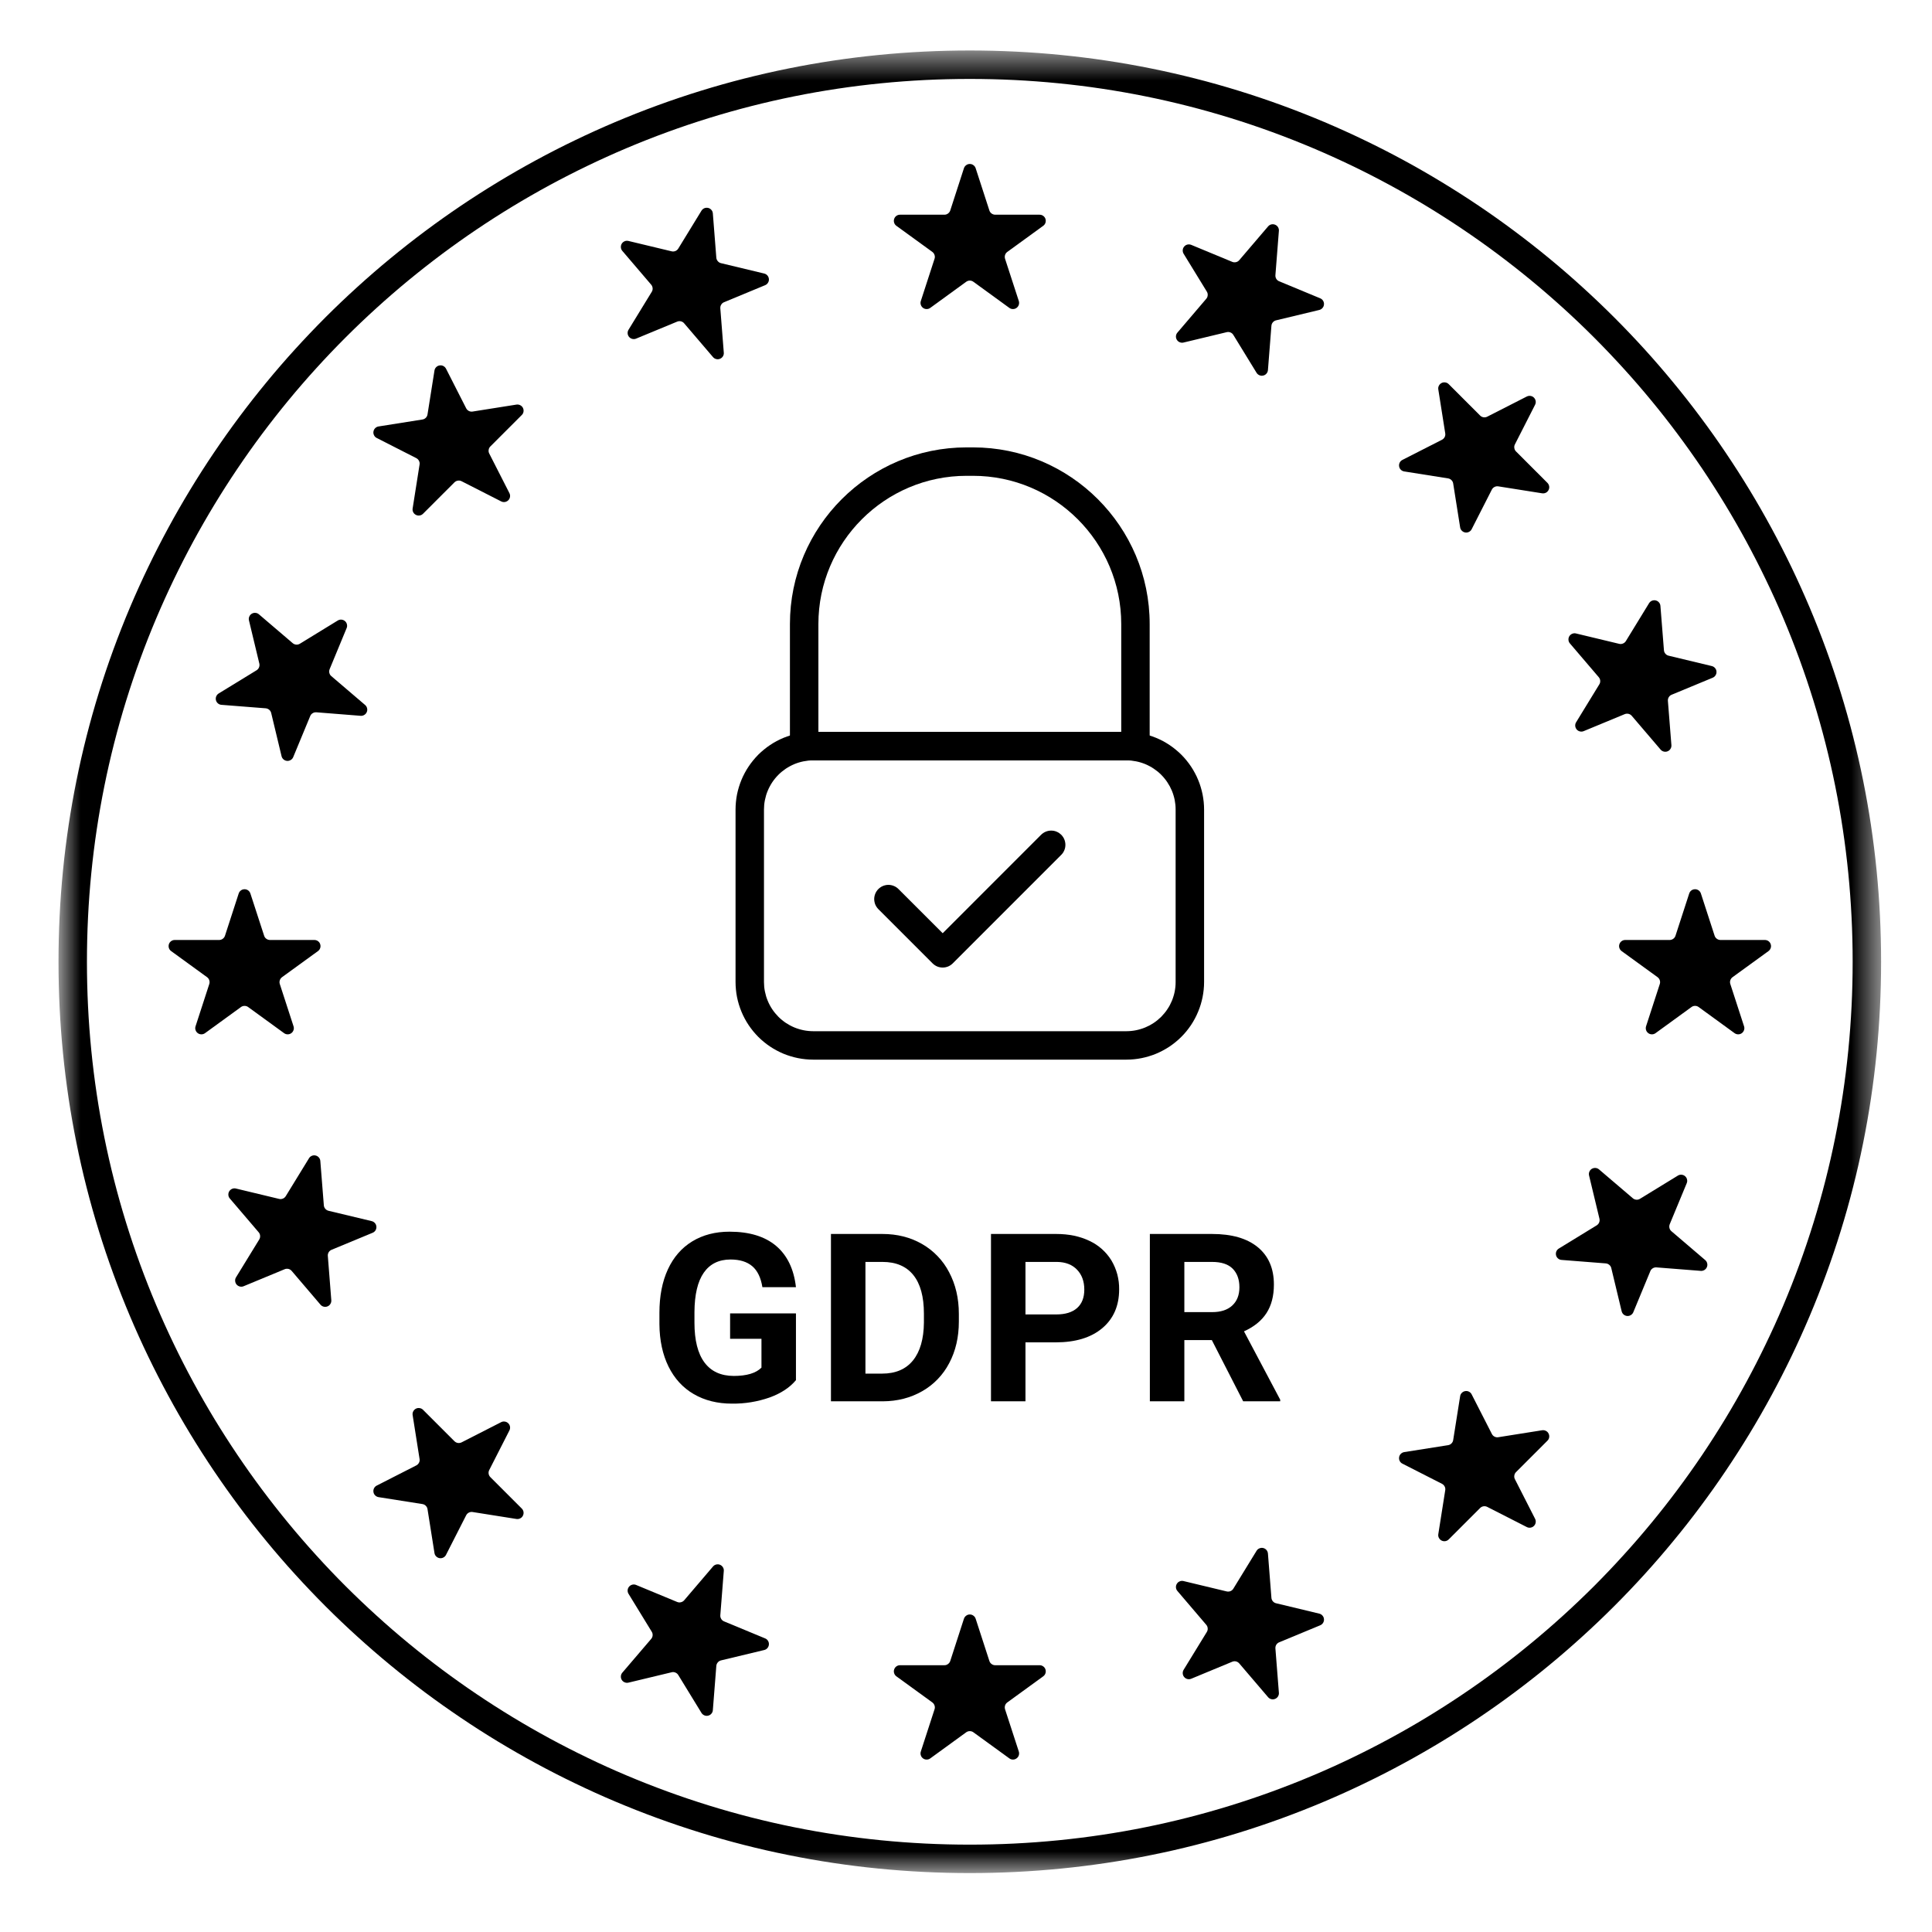 <svg xmlns="http://www.w3.org/2000/svg" width="60" height="60" viewBox="0 0 60 60" fill="none"><rect x="0" y="0" width="60" height="60" fill="#808080" stroke="none"/><g clip-path="url(#clip0_1_12989)"><path d="M66 -6H-6V66H66V-6Z" fill="white"></path><path d="M66 -6H-6V66H66V-6Z" fill="white"></path><path d="M24.719 42.862C24.526 43.093 24.254 43.272 23.902 43.4C23.523 43.532 23.132 43.596 22.731 43.591C22.281 43.591 21.887 43.493 21.547 43.296C21.209 43.1 20.947 42.815 20.762 42.441C20.578 42.068 20.483 41.629 20.479 41.124V40.771C20.479 40.252 20.566 39.803 20.741 39.423C20.916 39.044 21.168 38.754 21.497 38.553C21.827 38.352 22.213 38.251 22.656 38.251C23.272 38.251 23.754 38.398 24.102 38.692C24.449 38.986 24.655 39.413 24.719 39.975H23.677C23.629 39.678 23.524 39.46 23.361 39.322C23.198 39.184 22.974 39.115 22.688 39.115C22.324 39.115 22.047 39.252 21.856 39.525C21.666 39.799 21.57 40.206 21.567 40.746V41.078C21.567 41.623 21.671 42.035 21.878 42.313C22.085 42.591 22.388 42.73 22.788 42.731C23.19 42.731 23.477 42.645 23.648 42.473V41.578H22.674V40.789H24.719V42.862Z" fill="black"></path><path d="M25.806 43.519V38.322H27.405C27.862 38.322 28.27 38.425 28.631 38.631C28.811 38.734 28.973 38.86 29.116 39.009C29.26 39.158 29.38 39.325 29.475 39.509C29.677 39.889 29.778 40.32 29.778 40.803V41.042C29.778 41.525 29.679 41.955 29.48 42.331C29.385 42.514 29.266 42.68 29.123 42.829C28.98 42.978 28.819 43.103 28.64 43.205C28.278 43.412 27.87 43.517 27.416 43.519L25.806 43.519ZM26.877 39.19V42.659H27.394C27.813 42.659 28.133 42.522 28.354 42.249C28.575 41.975 28.688 41.583 28.693 41.074V40.799C28.693 40.271 28.584 39.871 28.365 39.598C28.146 39.326 27.826 39.19 27.405 39.19H26.877Z" fill="black"></path><path d="M31.847 41.688V43.519H30.776V38.322H32.803C33.194 38.322 33.537 38.394 33.833 38.536C33.975 38.602 34.103 38.686 34.22 38.79C34.336 38.894 34.435 39.012 34.517 39.145C34.597 39.281 34.658 39.425 34.699 39.577C34.739 39.73 34.758 39.885 34.756 40.042C34.756 40.552 34.581 40.953 34.233 41.247C33.884 41.541 33.401 41.688 32.785 41.688H31.847ZM31.847 40.821H32.803C33.087 40.821 33.302 40.754 33.451 40.621C33.6 40.488 33.674 40.297 33.674 40.05C33.674 39.795 33.599 39.589 33.449 39.432C33.299 39.275 33.092 39.194 32.828 39.19H31.847V40.821Z" fill="black"></path><path d="M37.634 41.617H36.781V43.519H35.71V38.322H37.641C38.255 38.322 38.729 38.459 39.062 38.733C39.395 39.007 39.562 39.393 39.562 39.893C39.562 40.248 39.485 40.543 39.331 40.78C39.178 41.017 38.945 41.205 38.633 41.346L39.758 43.469V43.519H38.608L37.634 41.617ZM36.781 40.749H37.645C37.913 40.749 38.122 40.681 38.269 40.544C38.417 40.407 38.491 40.219 38.491 39.978C38.491 39.733 38.421 39.541 38.282 39.4C38.143 39.26 37.929 39.19 37.641 39.19H36.781V40.749Z" fill="black"></path><path d="M30.3 5.224L30.726 6.536C30.738 6.575 30.762 6.607 30.795 6.631C30.829 6.655 30.866 6.668 30.907 6.668H32.286C32.328 6.668 32.365 6.68 32.398 6.704C32.432 6.728 32.455 6.76 32.468 6.799C32.48 6.839 32.48 6.878 32.468 6.917C32.455 6.957 32.432 6.988 32.398 7.013L31.283 7.823C31.249 7.848 31.226 7.879 31.213 7.919C31.201 7.958 31.201 7.997 31.213 8.037L31.64 9.348C31.652 9.388 31.652 9.427 31.64 9.466C31.627 9.505 31.604 9.537 31.57 9.562C31.537 9.586 31.5 9.598 31.458 9.598C31.417 9.598 31.379 9.586 31.346 9.562L30.23 8.751C30.197 8.727 30.16 8.714 30.118 8.714C30.077 8.714 30.039 8.727 30.006 8.751L28.89 9.562C28.857 9.586 28.82 9.598 28.778 9.598C28.737 9.598 28.699 9.586 28.666 9.562C28.633 9.537 28.609 9.505 28.597 9.466C28.584 9.427 28.584 9.388 28.597 9.348L29.023 8.037C29.036 7.998 29.036 7.958 29.023 7.919C29.01 7.879 28.987 7.848 28.954 7.823L27.838 7.013C27.805 6.989 27.781 6.957 27.769 6.918C27.756 6.878 27.756 6.839 27.769 6.799C27.781 6.76 27.805 6.728 27.838 6.704C27.871 6.68 27.909 6.668 27.95 6.668H29.329C29.37 6.668 29.408 6.656 29.441 6.631C29.474 6.607 29.498 6.575 29.511 6.536L29.936 5.224C29.949 5.185 29.973 5.153 30.006 5.129C30.039 5.104 30.077 5.092 30.118 5.092C30.16 5.092 30.197 5.104 30.23 5.129C30.264 5.153 30.287 5.185 30.3 5.224Z" fill="black"></path><path d="M30.3 50.271L30.726 51.583C30.738 51.622 30.762 51.654 30.795 51.678C30.829 51.703 30.866 51.715 30.907 51.715H32.286C32.328 51.715 32.365 51.727 32.398 51.751C32.432 51.775 32.455 51.807 32.468 51.846C32.48 51.886 32.48 51.925 32.468 51.964C32.455 52.004 32.432 52.035 32.398 52.06L31.283 52.87C31.249 52.895 31.226 52.926 31.213 52.966C31.201 53.005 31.201 53.044 31.213 53.084L31.64 54.395C31.652 54.434 31.652 54.474 31.64 54.513C31.627 54.553 31.604 54.584 31.57 54.608C31.537 54.633 31.5 54.645 31.458 54.645C31.417 54.645 31.379 54.633 31.346 54.608L30.23 53.798C30.197 53.774 30.16 53.762 30.118 53.762C30.077 53.762 30.039 53.774 30.006 53.798L28.89 54.609C28.857 54.633 28.82 54.645 28.778 54.645C28.737 54.645 28.699 54.633 28.666 54.609C28.633 54.584 28.609 54.553 28.597 54.513C28.584 54.474 28.584 54.434 28.597 54.395L29.023 53.084C29.036 53.044 29.036 53.005 29.023 52.966C29.01 52.927 28.987 52.895 28.954 52.87L27.838 52.06C27.805 52.035 27.781 52.004 27.769 51.964C27.756 51.925 27.756 51.886 27.769 51.847C27.781 51.807 27.805 51.776 27.838 51.751C27.871 51.727 27.909 51.715 27.95 51.715H29.329C29.37 51.715 29.408 51.703 29.441 51.678C29.474 51.654 29.498 51.622 29.511 51.583L29.936 50.271C29.949 50.232 29.973 50.2 30.006 50.176C30.039 50.151 30.077 50.139 30.118 50.139C30.159 50.139 30.197 50.151 30.23 50.176C30.264 50.2 30.287 50.232 30.3 50.271Z" fill="black"></path><path d="M47.673 12.571L47.047 13.8C47.028 13.837 47.022 13.875 47.029 13.916C47.035 13.957 47.053 13.992 47.082 14.021L48.057 14.996C48.086 15.026 48.104 15.061 48.111 15.102C48.117 15.143 48.111 15.181 48.092 15.218C48.073 15.255 48.046 15.283 48.009 15.302C47.972 15.32 47.933 15.326 47.892 15.32L46.53 15.104C46.489 15.098 46.45 15.104 46.414 15.123C46.377 15.141 46.349 15.169 46.33 15.206L45.704 16.435C45.686 16.471 45.658 16.499 45.621 16.518C45.584 16.537 45.545 16.543 45.505 16.537C45.464 16.53 45.429 16.512 45.4 16.483C45.37 16.454 45.352 16.419 45.346 16.378L45.13 15.016C45.124 14.975 45.106 14.94 45.077 14.911C45.048 14.882 45.013 14.864 44.972 14.857L43.61 14.641C43.569 14.635 43.534 14.617 43.504 14.588C43.475 14.559 43.457 14.524 43.451 14.483C43.444 14.442 43.451 14.403 43.469 14.366C43.488 14.329 43.516 14.302 43.553 14.283L44.782 13.657C44.818 13.638 44.846 13.611 44.865 13.574C44.884 13.537 44.89 13.498 44.883 13.457L44.668 12.095C44.661 12.054 44.667 12.015 44.686 11.978C44.705 11.941 44.733 11.914 44.769 11.895C44.806 11.876 44.845 11.87 44.886 11.877C44.927 11.883 44.962 11.901 44.991 11.93L45.966 12.905C45.995 12.934 46.03 12.952 46.071 12.959C46.112 12.965 46.151 12.959 46.188 12.94L47.416 12.314C47.453 12.296 47.492 12.289 47.533 12.296C47.574 12.302 47.609 12.32 47.638 12.349C47.667 12.379 47.685 12.414 47.692 12.454C47.698 12.495 47.692 12.534 47.673 12.571Z" fill="black"></path><path d="M15.82 44.424L15.194 45.653C15.175 45.69 15.169 45.728 15.175 45.769C15.182 45.81 15.2 45.845 15.229 45.874L16.204 46.849C16.233 46.879 16.252 46.914 16.258 46.954C16.264 46.995 16.258 47.034 16.239 47.071C16.221 47.108 16.193 47.136 16.156 47.154C16.119 47.173 16.08 47.179 16.039 47.173L14.677 46.957C14.636 46.95 14.598 46.957 14.561 46.975C14.524 46.994 14.496 47.022 14.477 47.059L13.851 48.288C13.833 48.324 13.805 48.352 13.768 48.371C13.731 48.39 13.692 48.396 13.651 48.39C13.611 48.383 13.576 48.365 13.546 48.336C13.517 48.307 13.499 48.272 13.493 48.231L13.277 46.869C13.271 46.828 13.253 46.793 13.224 46.764C13.195 46.734 13.159 46.717 13.119 46.71L11.757 46.495C11.716 46.488 11.681 46.47 11.651 46.441C11.622 46.412 11.604 46.377 11.598 46.336C11.591 46.295 11.598 46.256 11.616 46.219C11.635 46.183 11.663 46.155 11.7 46.136L12.928 45.51C12.965 45.491 12.993 45.463 13.012 45.426C13.031 45.39 13.037 45.351 13.03 45.31L12.815 43.948C12.808 43.907 12.814 43.868 12.833 43.832C12.852 43.795 12.88 43.767 12.916 43.748C12.953 43.729 12.992 43.723 13.033 43.73C13.074 43.736 13.109 43.754 13.138 43.783L14.113 44.758C14.143 44.787 14.177 44.805 14.218 44.812C14.259 44.818 14.298 44.812 14.335 44.794L15.563 44.167C15.6 44.148 15.639 44.142 15.68 44.149C15.721 44.155 15.756 44.173 15.785 44.202C15.815 44.231 15.832 44.266 15.839 44.307C15.845 44.348 15.839 44.387 15.82 44.424Z" fill="black"></path><path d="M52.823 27.748L53.249 29.06C53.262 29.099 53.285 29.131 53.319 29.155C53.352 29.179 53.389 29.192 53.431 29.192H54.81C54.851 29.192 54.889 29.204 54.922 29.228C54.955 29.252 54.978 29.284 54.991 29.323C55.004 29.363 55.004 29.402 54.991 29.441C54.978 29.48 54.955 29.512 54.922 29.537L53.806 30.347C53.773 30.372 53.75 30.403 53.737 30.442C53.724 30.482 53.724 30.521 53.737 30.561L54.163 31.872C54.176 31.911 54.176 31.951 54.163 31.99C54.15 32.029 54.127 32.061 54.094 32.086C54.06 32.11 54.023 32.122 53.982 32.122C53.94 32.122 53.903 32.11 53.869 32.086L52.754 31.275C52.72 31.25 52.683 31.238 52.642 31.238C52.6 31.238 52.563 31.25 52.53 31.275L51.414 32.086C51.38 32.11 51.343 32.122 51.302 32.122C51.26 32.122 51.223 32.11 51.19 32.086C51.156 32.061 51.133 32.029 51.12 31.99C51.108 31.951 51.108 31.911 51.12 31.872L51.546 30.561C51.559 30.521 51.559 30.482 51.546 30.442C51.533 30.403 51.51 30.372 51.477 30.347L50.361 29.537C50.328 29.513 50.305 29.48 50.292 29.442C50.279 29.402 50.279 29.363 50.292 29.323C50.305 29.284 50.328 29.252 50.361 29.228C50.395 29.204 50.432 29.192 50.473 29.192H51.852C51.894 29.192 51.931 29.179 51.965 29.155C51.998 29.131 52.021 29.099 52.034 29.06L52.46 27.748C52.473 27.709 52.496 27.677 52.529 27.652C52.563 27.628 52.6 27.616 52.642 27.616C52.683 27.616 52.72 27.628 52.754 27.652C52.787 27.677 52.81 27.709 52.823 27.748Z" fill="black"></path><path d="M7.776 27.748L8.203 29.06C8.215 29.099 8.238 29.131 8.272 29.155C8.305 29.179 8.343 29.192 8.384 29.192H9.763C9.804 29.192 9.842 29.204 9.875 29.228C9.909 29.252 9.932 29.284 9.944 29.323C9.957 29.363 9.957 29.402 9.944 29.442C9.932 29.48 9.908 29.513 9.875 29.537L8.759 30.347C8.726 30.372 8.703 30.403 8.69 30.443C8.677 30.482 8.677 30.521 8.69 30.561L9.116 31.872C9.129 31.912 9.129 31.951 9.116 31.99C9.103 32.029 9.081 32.061 9.047 32.086C9.013 32.11 8.976 32.122 8.935 32.122C8.893 32.122 8.856 32.11 8.823 32.086L7.707 31.275C7.674 31.25 7.636 31.239 7.595 31.239C7.553 31.239 7.516 31.25 7.483 31.275L6.367 32.086C6.333 32.11 6.296 32.122 6.255 32.122C6.213 32.122 6.176 32.11 6.143 32.086C6.109 32.061 6.086 32.029 6.073 31.99C6.06 31.951 6.06 31.912 6.073 31.872L6.499 30.561C6.512 30.521 6.512 30.482 6.499 30.443C6.487 30.403 6.464 30.372 6.43 30.347L5.315 29.537C5.281 29.513 5.258 29.48 5.245 29.442C5.233 29.402 5.233 29.363 5.245 29.323C5.258 29.284 5.281 29.252 5.315 29.228C5.348 29.204 5.385 29.192 5.427 29.192H6.806C6.847 29.192 6.884 29.18 6.918 29.155C6.951 29.131 6.974 29.099 6.987 29.06L7.413 27.748C7.426 27.709 7.449 27.677 7.483 27.652C7.516 27.628 7.553 27.616 7.595 27.616C7.636 27.616 7.673 27.628 7.707 27.652C7.74 27.677 7.763 27.709 7.776 27.748Z" fill="black"></path><path d="M47.416 47.424L46.188 46.798C46.151 46.779 46.112 46.773 46.071 46.779C46.03 46.786 45.995 46.804 45.966 46.833L44.991 47.808C44.962 47.837 44.927 47.855 44.886 47.862C44.845 47.868 44.806 47.862 44.769 47.843C44.733 47.825 44.705 47.796 44.686 47.76C44.667 47.723 44.661 47.684 44.668 47.643L44.883 46.281C44.89 46.24 44.884 46.201 44.865 46.165C44.846 46.128 44.818 46.1 44.782 46.081L43.553 45.455C43.516 45.437 43.488 45.408 43.469 45.372C43.451 45.335 43.444 45.296 43.451 45.255C43.457 45.214 43.475 45.179 43.504 45.15C43.534 45.121 43.569 45.103 43.61 45.096L44.972 44.881C45.013 44.874 45.048 44.857 45.077 44.827C45.106 44.798 45.124 44.763 45.13 44.722L45.346 43.36C45.352 43.319 45.37 43.284 45.4 43.255C45.429 43.226 45.464 43.208 45.505 43.202C45.545 43.195 45.584 43.201 45.621 43.22C45.658 43.239 45.686 43.267 45.704 43.304L46.331 44.532C46.349 44.569 46.377 44.597 46.414 44.616C46.451 44.635 46.49 44.641 46.531 44.634L47.892 44.418C47.933 44.412 47.972 44.418 48.009 44.437C48.046 44.455 48.074 44.483 48.092 44.52C48.111 44.557 48.117 44.596 48.111 44.637C48.105 44.678 48.087 44.712 48.057 44.742L47.082 45.717C47.053 45.746 47.035 45.781 47.029 45.822C47.022 45.863 47.028 45.902 47.047 45.938L47.673 47.167C47.692 47.204 47.698 47.243 47.692 47.284C47.685 47.325 47.667 47.36 47.638 47.389C47.609 47.418 47.574 47.436 47.533 47.442C47.492 47.449 47.453 47.443 47.416 47.424Z" fill="black"></path><path d="M15.564 15.571L14.335 14.945C14.298 14.926 14.259 14.92 14.218 14.927C14.178 14.933 14.143 14.951 14.113 14.98L13.138 15.955C13.109 15.984 13.074 16.002 13.033 16.009C12.992 16.015 12.953 16.009 12.917 15.99C12.88 15.972 12.852 15.944 12.833 15.907C12.814 15.87 12.808 15.831 12.815 15.79L13.03 14.428C13.037 14.387 13.031 14.348 13.012 14.312C12.993 14.275 12.965 14.247 12.929 14.228L11.7 13.602C11.663 13.584 11.635 13.556 11.617 13.519C11.598 13.482 11.591 13.443 11.598 13.402C11.605 13.362 11.622 13.326 11.652 13.297C11.681 13.268 11.716 13.25 11.757 13.244L13.119 13.028C13.159 13.022 13.195 13.004 13.224 12.975C13.253 12.945 13.271 12.91 13.277 12.869L13.493 11.507C13.499 11.466 13.518 11.431 13.546 11.402C13.576 11.373 13.611 11.355 13.652 11.349C13.693 11.342 13.731 11.348 13.768 11.367C13.805 11.386 13.833 11.414 13.852 11.451L14.477 12.679C14.496 12.716 14.524 12.744 14.561 12.763C14.598 12.781 14.636 12.788 14.677 12.781L16.039 12.565C16.08 12.559 16.119 12.565 16.156 12.584C16.193 12.603 16.221 12.63 16.24 12.667C16.258 12.704 16.264 12.743 16.258 12.784C16.252 12.825 16.234 12.86 16.204 12.889L15.229 13.864C15.2 13.893 15.182 13.928 15.176 13.969C15.169 14.01 15.175 14.049 15.194 14.085L15.82 15.314C15.839 15.351 15.845 15.39 15.839 15.431C15.832 15.472 15.815 15.507 15.786 15.536C15.756 15.565 15.721 15.583 15.68 15.59C15.639 15.596 15.6 15.59 15.564 15.571Z" fill="black"></path><path d="M39.717 52.569L39.609 51.194C39.606 51.153 39.615 51.115 39.636 51.079C39.658 51.044 39.688 51.019 39.726 51.003L41 50.475C41.038 50.459 41.068 50.434 41.09 50.398C41.111 50.363 41.121 50.325 41.117 50.284C41.114 50.242 41.099 50.206 41.072 50.175C41.045 50.143 41.012 50.123 40.972 50.113L39.631 49.791C39.59 49.782 39.557 49.761 39.53 49.73C39.503 49.698 39.488 49.662 39.485 49.621L39.377 48.246C39.373 48.205 39.358 48.169 39.332 48.137C39.305 48.106 39.271 48.085 39.231 48.075C39.191 48.066 39.152 48.069 39.114 48.085C39.075 48.1 39.045 48.126 39.024 48.161L38.303 49.337C38.282 49.372 38.252 49.398 38.214 49.414C38.175 49.429 38.136 49.432 38.096 49.423L36.755 49.101C36.715 49.091 36.676 49.094 36.638 49.11C36.599 49.126 36.569 49.151 36.548 49.187C36.526 49.222 36.517 49.26 36.52 49.301C36.524 49.343 36.539 49.379 36.566 49.41L37.461 50.459C37.488 50.491 37.503 50.527 37.506 50.568C37.51 50.609 37.5 50.647 37.479 50.682L36.758 51.858C36.737 51.894 36.728 51.932 36.731 51.973C36.734 52.014 36.749 52.051 36.776 52.082C36.803 52.114 36.836 52.134 36.876 52.144C36.916 52.153 36.956 52.15 36.994 52.135L38.268 51.607C38.306 51.591 38.345 51.588 38.386 51.597C38.426 51.607 38.459 51.628 38.486 51.659L39.382 52.708C39.409 52.739 39.442 52.76 39.482 52.769C39.522 52.779 39.562 52.776 39.6 52.76C39.638 52.744 39.668 52.719 39.69 52.684C39.711 52.648 39.721 52.61 39.717 52.569Z" fill="black"></path><path d="M22.478 10.951L22.37 9.576C22.367 9.535 22.376 9.496 22.398 9.461C22.419 9.426 22.449 9.4 22.487 9.385L23.761 8.857C23.8 8.841 23.83 8.815 23.851 8.78C23.873 8.745 23.882 8.707 23.879 8.666C23.875 8.624 23.86 8.588 23.834 8.557C23.807 8.525 23.773 8.505 23.733 8.495L22.392 8.173C22.352 8.164 22.318 8.143 22.292 8.111C22.265 8.08 22.249 8.044 22.246 8.002L22.138 6.628C22.135 6.586 22.12 6.55 22.093 6.519C22.066 6.487 22.033 6.467 21.992 6.457C21.952 6.448 21.913 6.451 21.875 6.466C21.837 6.482 21.807 6.508 21.785 6.543L21.065 7.719C21.043 7.754 21.013 7.78 20.975 7.796C20.937 7.811 20.898 7.814 20.858 7.805L19.517 7.483C19.476 7.473 19.437 7.476 19.399 7.492C19.361 7.508 19.331 7.533 19.309 7.568C19.288 7.604 19.279 7.642 19.282 7.683C19.285 7.724 19.3 7.761 19.327 7.792L20.223 8.841C20.249 8.872 20.264 8.908 20.268 8.95C20.271 8.991 20.262 9.029 20.24 9.064L19.52 10.24C19.498 10.275 19.489 10.313 19.492 10.355C19.495 10.396 19.51 10.432 19.537 10.464C19.564 10.495 19.598 10.515 19.637 10.525C19.678 10.535 19.717 10.532 19.755 10.516L21.029 9.989C21.067 9.973 21.107 9.97 21.147 9.979C21.187 9.989 21.22 10.009 21.247 10.041L22.143 11.09C22.17 11.121 22.203 11.142 22.243 11.151C22.284 11.161 22.323 11.158 22.361 11.142C22.399 11.126 22.429 11.101 22.451 11.066C22.473 11.03 22.482 10.992 22.478 10.951Z" fill="black"></path><path d="M52.957 39.133L51.908 38.237C51.877 38.211 51.856 38.177 51.846 38.137C51.837 38.096 51.84 38.057 51.855 38.019L52.383 36.745C52.399 36.707 52.402 36.668 52.392 36.628C52.383 36.587 52.362 36.554 52.331 36.527C52.3 36.5 52.263 36.485 52.222 36.482C52.181 36.479 52.142 36.488 52.107 36.51L50.931 37.23C50.896 37.252 50.858 37.261 50.817 37.258C50.776 37.254 50.739 37.239 50.708 37.212L49.659 36.317C49.628 36.29 49.591 36.275 49.55 36.272C49.509 36.269 49.471 36.278 49.435 36.299C49.4 36.321 49.375 36.351 49.359 36.389C49.343 36.427 49.34 36.466 49.35 36.507L49.672 37.847C49.681 37.888 49.678 37.927 49.663 37.965C49.647 38.003 49.621 38.033 49.586 38.055L48.41 38.775C48.375 38.797 48.349 38.827 48.333 38.865C48.318 38.903 48.315 38.942 48.324 38.982C48.334 39.023 48.354 39.056 48.386 39.083C48.417 39.11 48.453 39.125 48.495 39.128L49.869 39.236C49.911 39.24 49.947 39.255 49.978 39.282C50.01 39.308 50.031 39.342 50.04 39.382L50.362 40.723C50.372 40.763 50.392 40.797 50.424 40.824C50.455 40.85 50.491 40.865 50.532 40.869C50.574 40.872 50.612 40.863 50.647 40.841C50.682 40.82 50.708 40.79 50.724 40.752L51.252 39.477C51.267 39.439 51.293 39.409 51.328 39.388C51.363 39.366 51.402 39.357 51.443 39.36L52.818 39.468C52.859 39.472 52.897 39.462 52.932 39.441C52.968 39.419 52.993 39.389 53.009 39.351C53.025 39.313 53.028 39.274 53.018 39.234C53.009 39.193 52.988 39.16 52.957 39.133Z" fill="black"></path><path d="M11.339 21.894L10.29 20.998C10.258 20.972 10.238 20.938 10.228 20.898C10.219 20.858 10.222 20.819 10.238 20.78L10.765 19.506C10.781 19.468 10.784 19.429 10.774 19.389C10.765 19.349 10.744 19.315 10.713 19.288C10.681 19.262 10.645 19.247 10.604 19.243C10.563 19.24 10.525 19.249 10.489 19.271L9.314 19.991C9.278 20.013 9.24 20.022 9.199 20.019C9.158 20.016 9.121 20 9.09 19.974L8.041 19.078C8.01 19.051 7.974 19.036 7.932 19.033C7.891 19.029 7.853 19.039 7.818 19.06C7.782 19.082 7.757 19.112 7.741 19.15C7.725 19.188 7.722 19.227 7.732 19.268L8.054 20.608C8.063 20.649 8.06 20.688 8.044 20.726C8.029 20.764 8.003 20.794 7.968 20.816L6.792 21.536C6.757 21.558 6.731 21.588 6.715 21.626C6.7 21.664 6.696 21.703 6.706 21.744C6.716 21.784 6.736 21.817 6.768 21.844C6.799 21.871 6.836 21.886 6.877 21.889L8.252 21.997C8.293 22.001 8.329 22.016 8.361 22.043C8.392 22.069 8.412 22.103 8.422 22.143L8.744 23.484C8.754 23.524 8.774 23.558 8.806 23.585C8.837 23.611 8.874 23.627 8.915 23.63C8.956 23.633 8.994 23.624 9.029 23.602C9.065 23.581 9.09 23.551 9.106 23.513L9.634 22.238C9.649 22.2 9.675 22.17 9.71 22.149C9.745 22.127 9.784 22.118 9.825 22.121L11.2 22.23C11.241 22.233 11.279 22.224 11.314 22.202C11.35 22.18 11.375 22.151 11.391 22.112C11.407 22.074 11.41 22.035 11.4 21.995C11.391 21.954 11.37 21.921 11.339 21.894Z" fill="black"></path><path d="M51.907 23.14L51.798 21.766C51.795 21.724 51.804 21.686 51.826 21.651C51.847 21.616 51.877 21.59 51.916 21.575L53.19 21.047C53.228 21.031 53.258 21.005 53.279 20.97C53.301 20.935 53.31 20.897 53.307 20.855C53.304 20.814 53.289 20.778 53.262 20.747C53.235 20.715 53.201 20.695 53.161 20.685L51.82 20.363C51.78 20.353 51.746 20.333 51.72 20.301C51.693 20.27 51.678 20.234 51.675 20.192L51.566 18.818C51.563 18.776 51.548 18.74 51.521 18.709C51.495 18.677 51.461 18.657 51.421 18.647C51.381 18.637 51.341 18.641 51.303 18.656C51.265 18.672 51.235 18.698 51.213 18.733L50.493 19.909C50.471 19.944 50.442 19.969 50.403 19.985C50.365 20.001 50.326 20.004 50.286 19.995L48.945 19.673C48.904 19.663 48.865 19.666 48.827 19.682C48.789 19.698 48.759 19.723 48.737 19.758C48.716 19.794 48.707 19.832 48.71 19.873C48.713 19.914 48.728 19.951 48.755 19.982L49.651 21.031C49.677 21.062 49.693 21.098 49.696 21.14C49.699 21.181 49.69 21.219 49.668 21.254L48.948 22.43C48.926 22.465 48.917 22.503 48.92 22.545C48.924 22.586 48.939 22.622 48.965 22.654C48.992 22.685 49.026 22.706 49.066 22.715C49.106 22.725 49.145 22.722 49.183 22.706L50.458 22.178C50.496 22.163 50.535 22.16 50.575 22.169C50.615 22.179 50.649 22.199 50.676 22.231L51.571 23.279C51.598 23.311 51.632 23.331 51.672 23.341C51.712 23.351 51.751 23.348 51.789 23.332C51.828 23.316 51.858 23.291 51.879 23.255C51.901 23.22 51.91 23.182 51.907 23.14Z" fill="black"></path><path d="M10.289 40.379L10.181 39.004C10.177 38.963 10.187 38.925 10.208 38.889C10.23 38.854 10.259 38.829 10.298 38.813L11.572 38.285C11.61 38.269 11.64 38.244 11.662 38.209C11.683 38.173 11.692 38.135 11.689 38.094C11.686 38.053 11.671 38.016 11.644 37.985C11.617 37.954 11.584 37.933 11.543 37.923L10.202 37.602C10.162 37.592 10.129 37.571 10.102 37.54C10.075 37.508 10.06 37.472 10.057 37.431L9.948 36.056C9.945 36.015 9.93 35.978 9.903 35.947C9.876 35.916 9.843 35.895 9.803 35.886C9.763 35.876 9.723 35.879 9.685 35.895C9.647 35.91 9.617 35.936 9.596 35.971L8.875 37.147C8.853 37.182 8.824 37.208 8.785 37.224C8.747 37.239 8.708 37.243 8.668 37.233L7.327 36.911C7.287 36.901 7.247 36.904 7.209 36.92C7.171 36.936 7.141 36.962 7.119 36.997C7.098 37.032 7.089 37.07 7.092 37.111C7.095 37.153 7.11 37.189 7.137 37.22L8.033 38.269C8.06 38.301 8.075 38.337 8.078 38.378C8.081 38.419 8.072 38.458 8.051 38.493L7.33 39.668C7.308 39.704 7.299 39.742 7.303 39.783C7.306 39.824 7.321 39.861 7.347 39.892C7.374 39.923 7.408 39.944 7.448 39.954C7.488 39.964 7.527 39.961 7.566 39.945L8.84 39.417C8.878 39.401 8.917 39.398 8.957 39.407C8.997 39.417 9.031 39.438 9.058 39.469L9.953 40.518C9.98 40.55 10.014 40.57 10.054 40.58C10.094 40.589 10.133 40.586 10.171 40.571C10.21 40.555 10.24 40.529 10.261 40.494C10.283 40.459 10.292 40.42 10.289 40.379Z" fill="black"></path><path d="M39.382 7.031L38.486 8.08C38.459 8.111 38.426 8.132 38.386 8.141C38.345 8.151 38.306 8.148 38.268 8.132L36.994 7.604C36.956 7.589 36.916 7.586 36.877 7.595C36.836 7.605 36.803 7.625 36.776 7.657C36.749 7.688 36.734 7.724 36.731 7.766C36.728 7.807 36.737 7.845 36.758 7.88L37.479 9.056C37.501 9.091 37.51 9.13 37.506 9.171C37.503 9.212 37.488 9.248 37.461 9.28L36.566 10.329C36.539 10.36 36.524 10.396 36.52 10.438C36.517 10.479 36.526 10.517 36.548 10.552C36.569 10.587 36.599 10.613 36.638 10.629C36.676 10.644 36.715 10.647 36.755 10.638L38.096 10.316C38.136 10.306 38.176 10.309 38.214 10.325C38.252 10.341 38.282 10.367 38.303 10.402L39.024 11.578C39.046 11.613 39.076 11.638 39.114 11.654C39.152 11.67 39.191 11.673 39.231 11.663C39.272 11.654 39.305 11.633 39.332 11.602C39.358 11.571 39.374 11.534 39.377 11.493L39.485 10.118C39.488 10.077 39.504 10.04 39.53 10.009C39.557 9.978 39.59 9.957 39.631 9.948L40.972 9.626C41.012 9.616 41.045 9.595 41.072 9.564C41.099 9.533 41.114 9.496 41.117 9.455C41.121 9.414 41.111 9.376 41.09 9.34C41.068 9.305 41.038 9.28 41 9.264L39.726 8.736C39.688 8.72 39.658 8.695 39.636 8.66C39.615 8.624 39.606 8.586 39.609 8.545L39.717 7.17C39.721 7.129 39.711 7.091 39.69 7.055C39.668 7.02 39.638 6.994 39.6 6.979C39.562 6.963 39.522 6.96 39.482 6.969C39.442 6.979 39.409 7 39.382 7.031Z" fill="black"></path><path d="M22.143 48.649L21.248 49.698C21.221 49.729 21.187 49.749 21.147 49.759C21.107 49.769 21.067 49.766 21.029 49.75L19.755 49.222C19.717 49.206 19.678 49.203 19.638 49.213C19.598 49.223 19.564 49.243 19.537 49.275C19.511 49.306 19.495 49.342 19.492 49.384C19.489 49.425 19.498 49.463 19.52 49.498L20.24 50.674C20.262 50.709 20.271 50.748 20.268 50.789C20.265 50.83 20.249 50.866 20.223 50.898L19.327 51.946C19.3 51.978 19.285 52.014 19.282 52.055C19.279 52.096 19.288 52.135 19.309 52.17C19.331 52.205 19.361 52.231 19.399 52.246C19.437 52.262 19.476 52.265 19.517 52.256L20.858 51.934C20.898 51.924 20.937 51.927 20.975 51.943C21.013 51.959 21.043 51.984 21.065 52.02L21.785 53.196C21.807 53.231 21.837 53.256 21.875 53.272C21.913 53.288 21.952 53.291 21.992 53.281C22.033 53.272 22.066 53.251 22.093 53.22C22.12 53.188 22.135 53.152 22.138 53.111L22.246 51.736C22.25 51.695 22.265 51.658 22.292 51.627C22.318 51.596 22.352 51.575 22.392 51.565L23.733 51.243C23.773 51.234 23.807 51.213 23.834 51.182C23.86 51.15 23.875 51.114 23.879 51.073C23.882 51.032 23.873 50.993 23.851 50.958C23.83 50.923 23.8 50.897 23.762 50.882L22.488 50.354C22.449 50.338 22.419 50.313 22.398 50.277C22.376 50.242 22.367 50.204 22.37 50.163L22.478 48.788C22.482 48.747 22.473 48.708 22.451 48.673C22.43 48.638 22.4 48.612 22.361 48.596C22.323 48.58 22.284 48.577 22.244 48.587C22.203 48.597 22.17 48.617 22.143 48.649Z" fill="black"></path><path d="M29.276 30.048C29.217 30.048 29.16 30.037 29.106 30.015C29.052 29.992 29.005 29.96 28.963 29.919L27.277 28.233C27.257 28.212 27.239 28.19 27.223 28.166C27.207 28.142 27.193 28.117 27.182 28.09C27.171 28.063 27.163 28.035 27.158 28.007C27.152 27.979 27.149 27.95 27.149 27.921C27.149 27.892 27.152 27.864 27.158 27.835C27.164 27.807 27.172 27.779 27.183 27.753C27.194 27.726 27.208 27.7 27.224 27.677C27.24 27.652 27.258 27.63 27.279 27.61C27.299 27.589 27.322 27.571 27.346 27.555C27.369 27.539 27.395 27.525 27.422 27.514C27.448 27.503 27.476 27.495 27.504 27.489C27.533 27.483 27.561 27.48 27.59 27.48C27.619 27.48 27.648 27.483 27.676 27.489C27.704 27.494 27.732 27.503 27.759 27.514C27.786 27.525 27.811 27.538 27.835 27.554C27.859 27.57 27.881 27.588 27.902 27.609L29.276 28.982L32.334 25.923C32.355 25.903 32.377 25.884 32.401 25.869C32.425 25.852 32.451 25.839 32.478 25.828C32.504 25.817 32.532 25.809 32.56 25.803C32.589 25.798 32.617 25.795 32.646 25.795C32.675 25.795 32.704 25.798 32.732 25.803C32.761 25.809 32.788 25.817 32.815 25.829C32.842 25.84 32.867 25.854 32.891 25.869C32.915 25.886 32.937 25.904 32.958 25.924C32.978 25.945 32.996 25.967 33.012 25.991C33.029 26.015 33.042 26.04 33.053 26.067C33.064 26.094 33.073 26.122 33.078 26.15C33.084 26.178 33.087 26.207 33.087 26.236C33.087 26.265 33.084 26.293 33.079 26.322C33.073 26.35 33.065 26.378 33.054 26.404C33.043 26.431 33.029 26.456 33.014 26.481C32.997 26.505 32.979 26.527 32.959 26.547L29.588 29.919C29.546 29.96 29.499 29.992 29.445 30.015C29.39 30.037 29.334 30.048 29.276 30.048Z" fill="black"></path><path d="M34.983 32.908H25.254C25.175 32.908 25.096 32.904 25.017 32.896C24.939 32.888 24.861 32.877 24.783 32.861C24.706 32.846 24.63 32.826 24.554 32.803C24.479 32.781 24.404 32.754 24.331 32.724C24.258 32.693 24.187 32.66 24.117 32.622C24.048 32.585 23.98 32.545 23.915 32.501C23.849 32.457 23.786 32.41 23.725 32.36C23.664 32.31 23.605 32.257 23.549 32.201C23.494 32.145 23.441 32.087 23.391 32.026C23.341 31.965 23.294 31.901 23.25 31.836C23.206 31.77 23.165 31.703 23.128 31.633C23.091 31.564 23.057 31.492 23.027 31.419C22.997 31.346 22.97 31.272 22.947 31.197C22.924 31.121 22.905 31.045 22.889 30.967C22.874 30.89 22.862 30.812 22.855 30.733C22.847 30.655 22.843 30.576 22.843 30.497V25.141C22.843 25.062 22.847 24.984 22.855 24.905C22.862 24.826 22.874 24.749 22.889 24.671C22.905 24.594 22.924 24.517 22.947 24.442C22.97 24.366 22.997 24.292 23.027 24.219C23.057 24.146 23.091 24.075 23.128 24.006C23.165 23.936 23.206 23.868 23.25 23.803C23.294 23.737 23.341 23.674 23.391 23.613C23.441 23.552 23.494 23.493 23.549 23.437C23.605 23.382 23.664 23.329 23.725 23.279C23.786 23.229 23.849 23.181 23.915 23.138C23.98 23.094 24.048 23.053 24.117 23.016C24.187 22.979 24.258 22.945 24.331 22.915C24.404 22.885 24.479 22.858 24.554 22.835C24.63 22.812 24.706 22.793 24.783 22.777C24.861 22.762 24.939 22.75 25.017 22.742C25.096 22.734 25.175 22.73 25.254 22.73H34.983C35.062 22.73 35.141 22.734 35.219 22.742C35.298 22.75 35.376 22.762 35.453 22.777C35.53 22.793 35.607 22.812 35.682 22.835C35.758 22.858 35.832 22.885 35.905 22.915C35.978 22.945 36.049 22.979 36.119 23.016C36.188 23.053 36.256 23.094 36.322 23.138C36.387 23.181 36.45 23.229 36.511 23.279C36.573 23.329 36.631 23.382 36.687 23.437C36.743 23.493 36.796 23.552 36.846 23.613C36.896 23.674 36.943 23.737 36.987 23.803C37.031 23.868 37.071 23.936 37.108 24.006C37.146 24.075 37.179 24.146 37.209 24.219C37.24 24.292 37.267 24.366 37.289 24.442C37.312 24.517 37.331 24.594 37.347 24.671C37.362 24.749 37.374 24.826 37.382 24.905C37.39 24.984 37.394 25.062 37.394 25.141V30.497C37.394 30.576 37.39 30.655 37.382 30.733C37.374 30.812 37.362 30.89 37.347 30.967C37.331 31.045 37.312 31.121 37.289 31.197C37.266 31.272 37.24 31.346 37.209 31.419C37.179 31.492 37.145 31.564 37.108 31.633C37.071 31.703 37.031 31.77 36.987 31.836C36.943 31.901 36.896 31.965 36.846 32.026C36.796 32.087 36.743 32.145 36.687 32.201C36.631 32.257 36.573 32.31 36.511 32.36C36.45 32.41 36.387 32.457 36.322 32.501C36.256 32.545 36.188 32.585 36.119 32.622C36.049 32.66 35.978 32.693 35.905 32.724C35.832 32.754 35.758 32.781 35.682 32.803C35.607 32.826 35.53 32.846 35.453 32.861C35.376 32.877 35.298 32.888 35.219 32.896C35.141 32.904 35.062 32.908 34.983 32.908ZM25.254 23.614C25.204 23.614 25.154 23.616 25.104 23.621C25.054 23.627 25.005 23.634 24.955 23.644C24.907 23.653 24.858 23.666 24.81 23.68C24.762 23.695 24.715 23.711 24.669 23.73C24.623 23.75 24.578 23.771 24.534 23.795C24.49 23.818 24.447 23.844 24.405 23.872C24.364 23.9 24.323 23.93 24.285 23.961C24.246 23.993 24.209 24.026 24.174 24.062C24.139 24.097 24.105 24.134 24.073 24.173C24.041 24.212 24.012 24.252 23.984 24.293C23.956 24.335 23.93 24.378 23.907 24.422C23.883 24.466 23.862 24.511 23.843 24.557C23.823 24.603 23.807 24.65 23.792 24.698C23.778 24.746 23.766 24.794 23.756 24.843C23.746 24.892 23.738 24.942 23.733 24.991C23.729 25.041 23.726 25.091 23.726 25.141V30.497C23.726 30.547 23.729 30.597 23.733 30.647C23.738 30.697 23.746 30.746 23.756 30.795C23.766 30.844 23.778 30.892 23.792 30.94C23.807 30.988 23.823 31.035 23.843 31.081C23.862 31.128 23.883 31.173 23.907 31.217C23.93 31.261 23.956 31.304 23.984 31.345C24.012 31.387 24.041 31.427 24.073 31.465C24.105 31.504 24.139 31.541 24.174 31.577C24.209 31.612 24.246 31.646 24.285 31.677C24.323 31.709 24.364 31.739 24.405 31.767C24.447 31.794 24.49 31.82 24.534 31.844C24.578 31.867 24.623 31.889 24.669 31.908C24.715 31.927 24.762 31.944 24.81 31.958C24.858 31.973 24.907 31.985 24.955 31.995C25.005 32.005 25.054 32.012 25.104 32.017C25.154 32.022 25.204 32.025 25.254 32.025H34.983C35.033 32.025 35.083 32.022 35.133 32.017C35.182 32.012 35.232 32.005 35.281 31.995C35.33 31.985 35.378 31.973 35.426 31.958C35.474 31.944 35.521 31.927 35.567 31.908C35.613 31.889 35.659 31.867 35.703 31.844C35.747 31.82 35.789 31.794 35.831 31.767C35.873 31.739 35.913 31.709 35.952 31.677C35.99 31.646 36.027 31.612 36.063 31.577C36.098 31.541 36.131 31.504 36.163 31.465C36.195 31.427 36.225 31.387 36.252 31.345C36.28 31.304 36.306 31.261 36.33 31.217C36.353 31.173 36.374 31.128 36.394 31.081C36.413 31.035 36.43 30.988 36.444 30.94C36.459 30.892 36.471 30.844 36.481 30.795C36.49 30.746 36.498 30.697 36.503 30.647C36.508 30.597 36.51 30.547 36.51 30.497V25.141C36.51 25.091 36.508 25.041 36.503 24.991C36.498 24.942 36.49 24.892 36.481 24.843C36.471 24.794 36.459 24.746 36.444 24.698C36.43 24.65 36.413 24.603 36.394 24.557C36.374 24.511 36.353 24.466 36.33 24.422C36.306 24.378 36.28 24.335 36.252 24.293C36.225 24.252 36.195 24.212 36.163 24.173C36.131 24.134 36.098 24.097 36.063 24.062C36.027 24.026 35.99 23.993 35.952 23.961C35.913 23.93 35.873 23.9 35.831 23.872C35.789 23.844 35.747 23.818 35.703 23.795C35.659 23.771 35.613 23.75 35.567 23.73C35.521 23.711 35.474 23.695 35.426 23.68C35.378 23.666 35.33 23.653 35.281 23.644C35.232 23.634 35.182 23.627 35.133 23.621C35.083 23.616 35.033 23.614 34.983 23.614H25.254Z" fill="black"></path><path d="M35.263 23.614H24.974C24.945 23.614 24.916 23.611 24.888 23.606C24.859 23.6 24.832 23.592 24.805 23.581C24.778 23.569 24.753 23.556 24.729 23.54C24.705 23.524 24.682 23.505 24.662 23.485C24.641 23.464 24.623 23.442 24.607 23.418C24.59 23.394 24.577 23.368 24.566 23.341C24.555 23.314 24.547 23.287 24.541 23.259C24.535 23.23 24.532 23.201 24.532 23.172V19.38C24.532 16.355 26.993 13.894 30.018 13.894H30.218C33.243 13.894 35.704 16.355 35.704 19.38V23.172C35.704 23.201 35.701 23.23 35.696 23.259C35.69 23.287 35.682 23.314 35.67 23.341C35.66 23.368 35.646 23.394 35.63 23.418C35.614 23.442 35.595 23.464 35.575 23.485C35.554 23.505 35.532 23.524 35.508 23.54C35.484 23.556 35.458 23.569 35.431 23.581C35.405 23.592 35.377 23.6 35.349 23.606C35.32 23.611 35.291 23.614 35.263 23.614ZM25.416 22.731H34.821V19.38C34.821 16.842 32.756 14.777 30.218 14.777H30.018C27.48 14.777 25.416 16.842 25.416 19.38V22.731Z" fill="black"></path><mask id="mask0_1_12989" style="mask-type:luminance" maskUnits="userSpaceOnUse" x="1" y="1" width="58" height="58"><path d="M1.817 1.568H58.419V58.17H1.817V1.568Z" fill="white"></path></mask><g mask="url(#mask0_1_12989)"><path d="M30.118 58.17C26.298 58.17 22.591 57.422 19.102 55.946C18.683 55.769 18.269 55.581 17.859 55.383C17.449 55.186 17.044 54.979 16.645 54.762C16.244 54.545 15.85 54.318 15.461 54.083C15.072 53.847 14.689 53.602 14.312 53.347C13.935 53.093 13.564 52.83 13.199 52.558C12.835 52.285 12.477 52.005 12.126 51.715C11.775 51.426 11.431 51.128 11.094 50.822C10.757 50.517 10.428 50.203 10.106 49.881C9.785 49.559 9.471 49.23 9.165 48.893C8.859 48.557 8.561 48.213 8.272 47.861C7.983 47.511 7.702 47.153 7.43 46.788C7.158 46.423 6.895 46.053 6.64 45.675C6.386 45.298 6.141 44.915 5.905 44.526C5.669 44.137 5.442 43.743 5.226 43.343C5.009 42.943 4.801 42.538 4.604 42.129C4.406 41.719 4.219 41.304 4.041 40.885C2.565 37.396 1.817 33.69 1.817 29.869C1.817 26.049 2.565 22.342 4.041 18.853C4.219 18.434 4.406 18.02 4.604 17.61C4.801 17.2 5.009 16.795 5.226 16.395C5.442 15.995 5.669 15.601 5.905 15.212C6.141 14.823 6.386 14.44 6.64 14.063C6.895 13.685 7.158 13.315 7.43 12.95C7.702 12.586 7.983 12.228 8.272 11.877C8.561 11.525 8.859 11.181 9.165 10.845C9.471 10.508 9.785 10.179 10.106 9.857C10.428 9.535 10.757 9.222 11.094 8.916C11.431 8.61 11.775 8.312 12.126 8.023C12.477 7.734 12.835 7.453 13.199 7.181C13.564 6.909 13.935 6.645 14.312 6.391C14.689 6.137 15.072 5.892 15.461 5.656C15.85 5.42 16.244 5.193 16.645 4.976C17.044 4.759 17.449 4.552 17.859 4.355C18.269 4.157 18.683 3.97 19.102 3.792C22.591 2.316 26.298 1.568 30.118 1.568C33.939 1.568 37.645 2.316 41.134 3.792C41.553 3.97 41.968 4.157 42.377 4.355C42.787 4.552 43.192 4.759 43.592 4.976C43.992 5.193 44.386 5.42 44.775 5.656C45.164 5.892 45.547 6.137 45.925 6.391C46.302 6.645 46.673 6.909 47.037 7.181C47.402 7.453 47.76 7.734 48.111 8.023C48.462 8.312 48.806 8.61 49.142 8.916C49.479 9.222 49.808 9.535 50.13 9.857C50.452 10.179 50.766 10.508 51.072 10.845C51.377 11.181 51.675 11.525 51.964 11.877C52.254 12.228 52.535 12.586 52.806 12.95C53.079 13.315 53.342 13.685 53.596 14.063C53.85 14.44 54.096 14.823 54.332 15.212C54.568 15.601 54.794 15.995 55.011 16.395C55.228 16.795 55.435 17.2 55.633 17.61C55.83 18.02 56.017 18.434 56.195 18.853C57.671 22.342 58.419 26.049 58.419 29.869C58.419 33.69 57.671 37.396 56.195 40.885C56.017 41.304 55.83 41.719 55.633 42.128C55.435 42.538 55.228 42.943 55.011 43.343C54.794 43.743 54.568 44.137 54.332 44.526C54.096 44.915 53.85 45.298 53.596 45.675C53.342 46.053 53.079 46.423 52.806 46.788C52.535 47.153 52.254 47.511 51.964 47.861C51.675 48.213 51.377 48.557 51.072 48.893C50.766 49.23 50.452 49.559 50.13 49.881C49.808 50.203 49.479 50.517 49.142 50.822C48.806 51.128 48.462 51.426 48.111 51.715C47.76 52.005 47.402 52.285 47.037 52.558C46.673 52.83 46.302 53.093 45.925 53.347C45.547 53.602 45.164 53.847 44.775 54.083C44.386 54.318 43.992 54.545 43.592 54.762C43.192 54.979 42.787 55.186 42.377 55.383C41.968 55.581 41.553 55.768 41.134 55.946C37.645 57.422 33.939 58.17 30.118 58.17ZM30.118 2.451C26.417 2.451 22.826 3.176 19.446 4.606C19.04 4.778 18.639 4.96 18.242 5.151C17.845 5.342 17.453 5.543 17.065 5.753C16.678 5.963 16.296 6.183 15.919 6.411C15.542 6.64 15.171 6.877 14.805 7.124C14.44 7.37 14.081 7.625 13.727 7.889C13.374 8.153 13.028 8.425 12.687 8.705C12.347 8.985 12.014 9.274 11.688 9.57C11.362 9.866 11.043 10.17 10.731 10.482C10.419 10.794 10.115 11.113 9.819 11.439C9.523 11.765 9.234 12.098 8.954 12.438C8.674 12.778 8.402 13.125 8.138 13.478C7.874 13.831 7.619 14.191 7.373 14.556C7.126 14.922 6.889 15.293 6.66 15.67C6.432 16.047 6.212 16.429 6.002 16.816C5.792 17.204 5.591 17.596 5.4 17.993C5.209 18.39 5.027 18.791 4.855 19.197C3.425 22.577 2.7 26.168 2.7 29.869C2.7 33.571 3.425 37.161 4.855 40.541C5.027 40.947 5.209 41.348 5.4 41.745C5.591 42.142 5.792 42.535 6.002 42.922C6.212 43.309 6.432 43.692 6.66 44.069C6.889 44.445 7.126 44.816 7.373 45.182C7.619 45.547 7.874 45.907 8.138 46.26C8.402 46.613 8.674 46.96 8.954 47.3C9.234 47.64 9.523 47.973 9.819 48.299C10.115 48.626 10.419 48.945 10.731 49.257C11.043 49.568 11.362 49.872 11.688 50.168C12.014 50.465 12.347 50.753 12.687 51.033C13.028 51.314 13.374 51.586 13.727 51.849C14.081 52.113 14.44 52.368 14.805 52.614C15.171 52.861 15.542 53.098 15.919 53.327C16.296 53.556 16.678 53.775 17.065 53.985C17.453 54.195 17.845 54.396 18.242 54.587C18.639 54.779 19.04 54.961 19.446 55.132C22.826 56.562 26.417 57.287 30.118 57.287C33.82 57.287 37.41 56.562 40.79 55.132C41.196 54.961 41.598 54.779 41.995 54.587C42.392 54.396 42.784 54.195 43.171 53.985C43.559 53.775 43.941 53.556 44.318 53.327C44.694 53.098 45.066 52.861 45.431 52.614C45.797 52.368 46.156 52.113 46.509 51.849C46.862 51.586 47.209 51.314 47.549 51.033C47.889 50.753 48.222 50.465 48.549 50.168C48.875 49.872 49.194 49.568 49.506 49.257C49.817 48.945 50.121 48.626 50.417 48.299C50.714 47.973 51.002 47.64 51.282 47.3C51.563 46.96 51.835 46.613 52.098 46.26C52.362 45.907 52.617 45.547 52.864 45.182C53.11 44.816 53.347 44.445 53.576 44.069C53.805 43.692 54.024 43.309 54.234 42.922C54.444 42.535 54.645 42.142 54.836 41.745C55.028 41.348 55.21 40.947 55.382 40.541C56.811 37.161 57.536 33.571 57.536 29.869C57.536 26.168 56.811 22.577 55.382 19.197C55.21 18.791 55.028 18.39 54.836 17.993C54.645 17.596 54.444 17.204 54.234 16.816C54.024 16.429 53.805 16.047 53.576 15.67C53.347 15.293 53.11 14.922 52.864 14.556C52.617 14.191 52.362 13.831 52.098 13.478C51.835 13.125 51.563 12.778 51.282 12.438C51.002 12.098 50.714 11.765 50.417 11.439C50.121 11.113 49.817 10.794 49.506 10.482C49.194 10.17 48.875 9.866 48.549 9.57C48.222 9.274 47.889 8.985 47.549 8.705C47.209 8.425 46.862 8.153 46.509 7.889C46.156 7.625 45.797 7.37 45.431 7.124C45.066 6.877 44.694 6.64 44.318 6.411C43.941 6.183 43.559 5.963 43.171 5.753C42.784 5.543 42.392 5.342 41.995 5.151C41.598 4.96 41.196 4.778 40.79 4.606C37.41 3.176 33.82 2.451 30.118 2.451Z" fill="black"></path></g></g><defs><clipPath id="clip0_1_12989"><rect width="60" height="60" fill="white"></rect></clipPath></defs></svg>